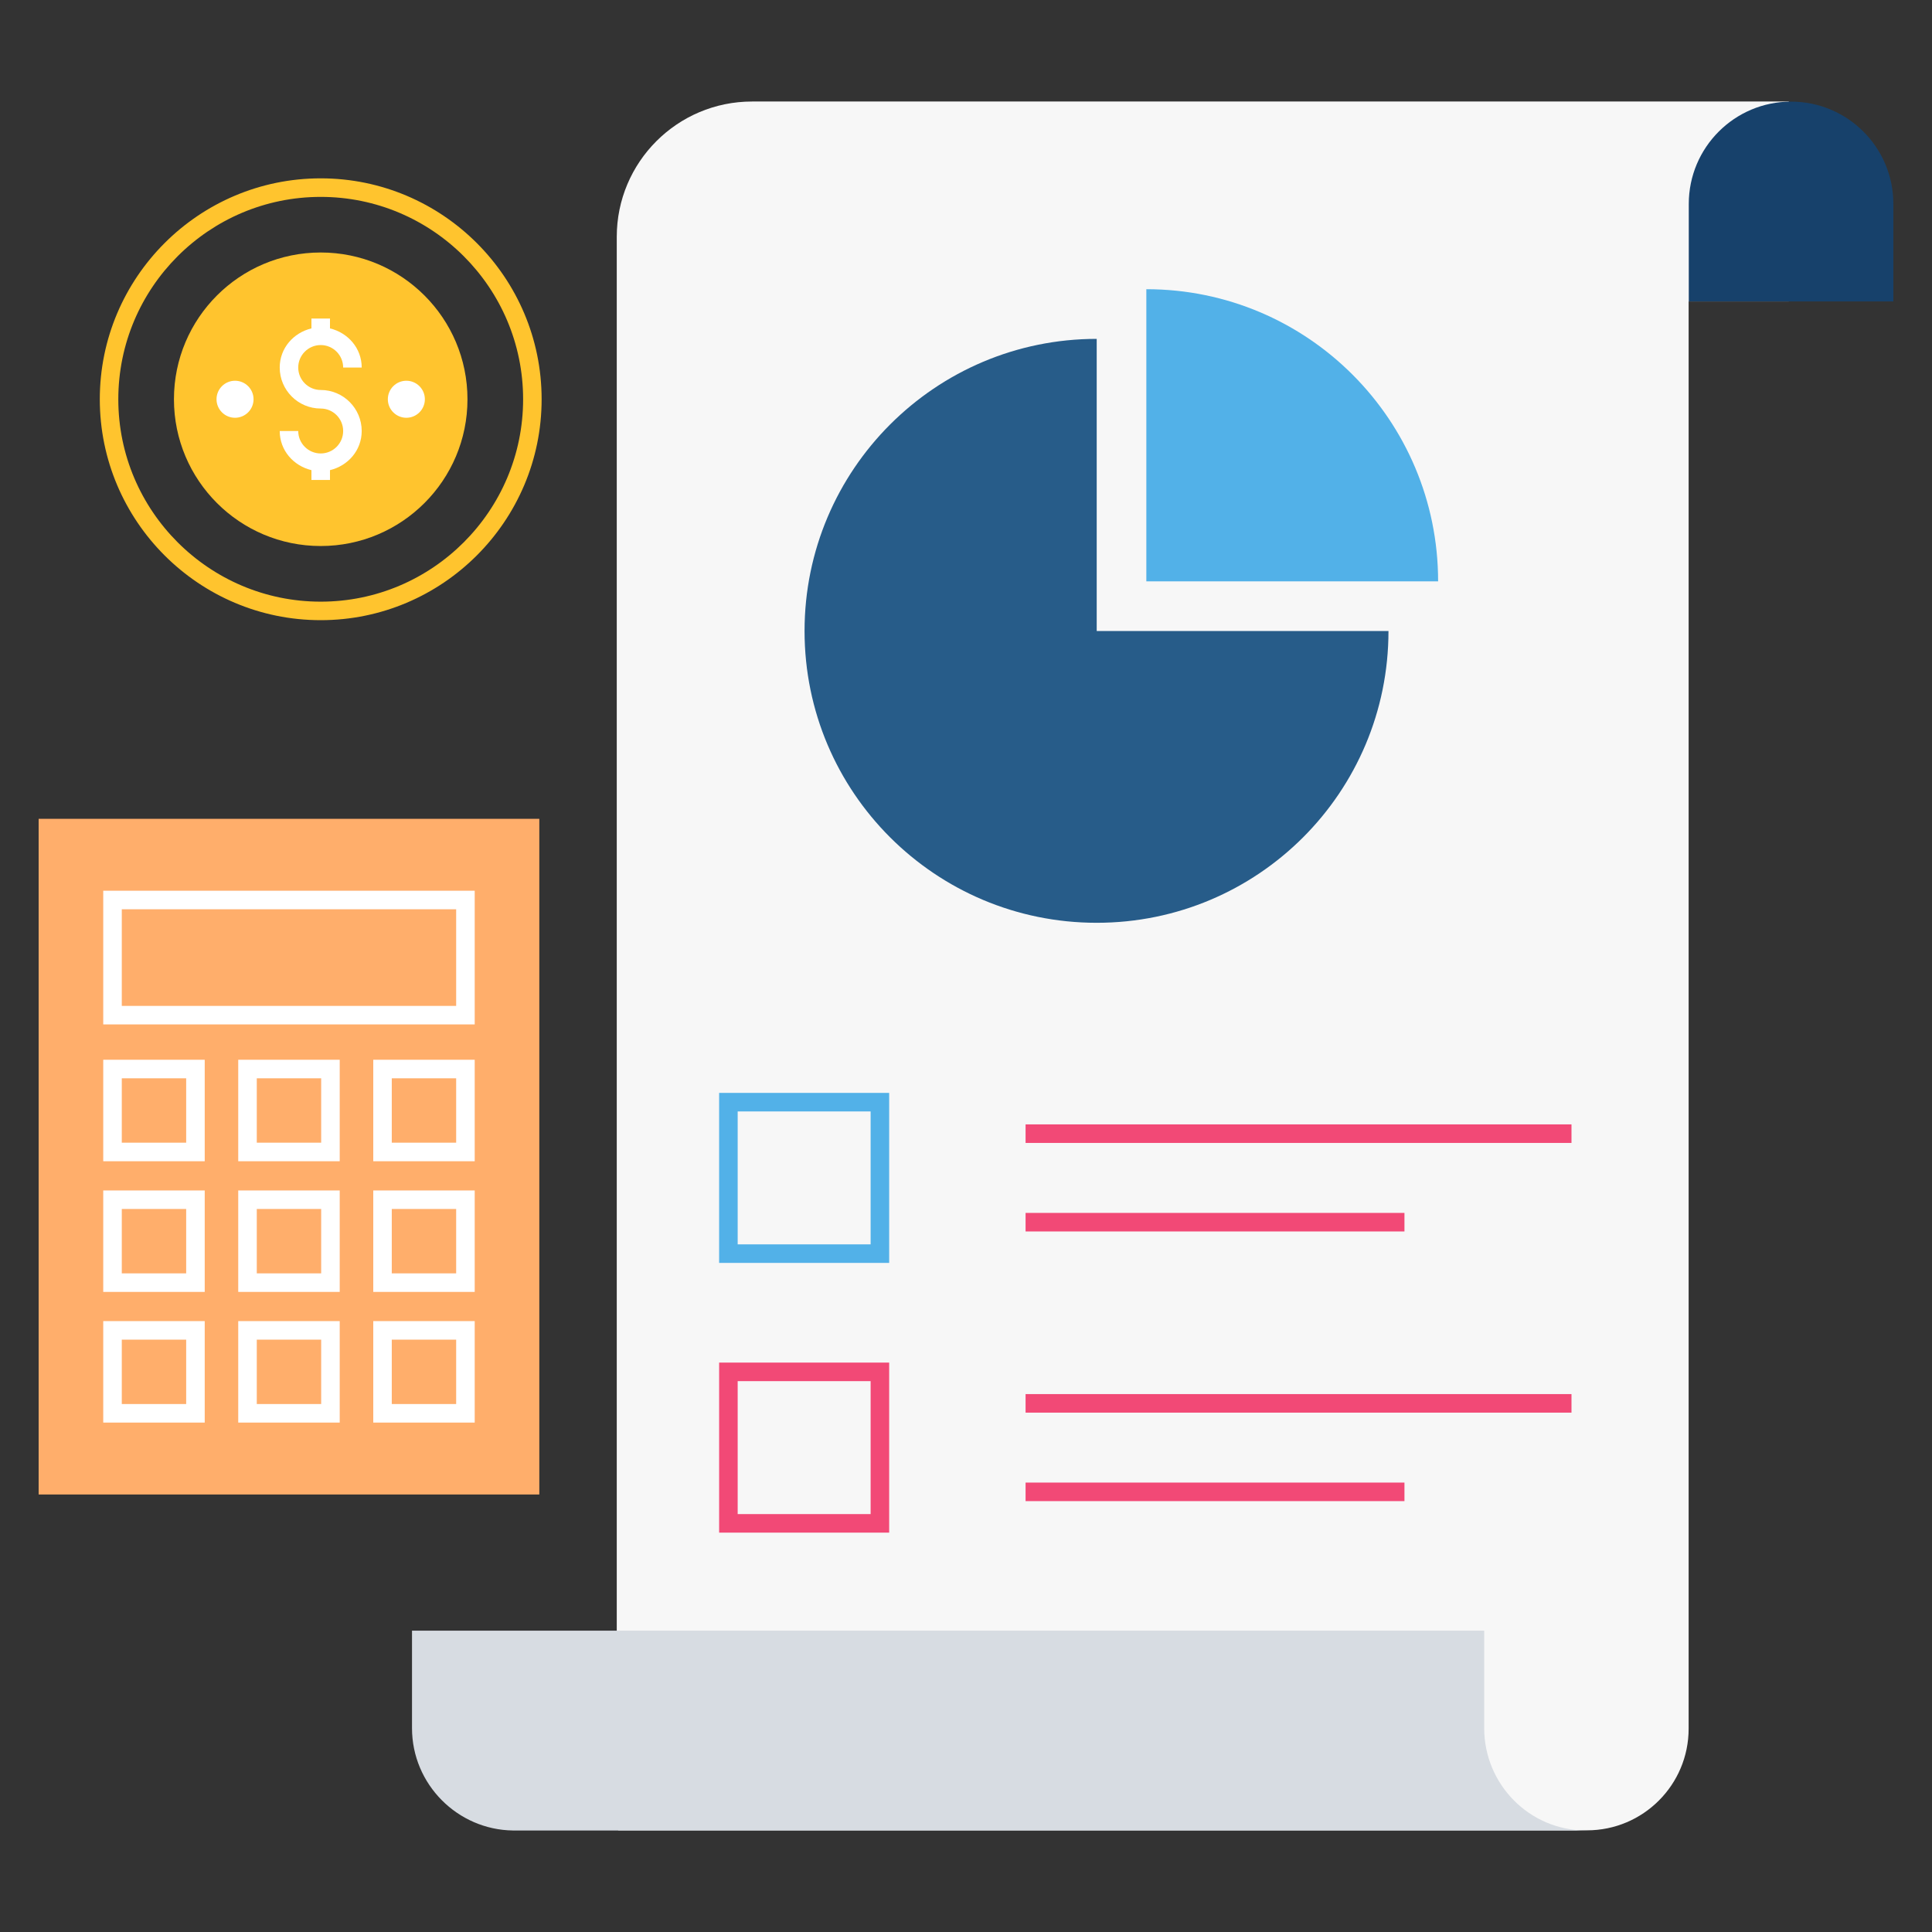 <svg xmlns="http://www.w3.org/2000/svg" width="55" height="55" viewBox="0 0 55 55" fill="none"><rect x="0" y="0" width="55" height="55" fill="#333333" stroke="none"/><path d="M9.13 17.655C5.662 17.655 2.841 14.834 2.841 11.366C2.841 7.898 5.662 5.077 9.13 5.077C12.598 5.077 15.419 7.898 15.419 11.366C15.419 14.834 12.598 17.655 9.13 17.655ZM9.13 5.605C5.953 5.605 3.368 8.189 3.368 11.366C3.368 14.543 5.953 17.128 9.13 17.128C12.307 17.128 14.892 14.543 14.892 11.366C14.892 8.189 12.307 5.605 9.13 5.605Z" fill="#FFC42E"></path><path d="M9.13 15.544C11.437 15.544 13.308 13.674 13.308 11.366C13.308 9.059 11.437 7.188 9.13 7.188C6.823 7.188 4.952 9.059 4.952 11.366C4.952 13.674 6.823 15.544 9.13 15.544Z" fill="#FFC42E"></path><path d="M9.13 11.102C8.777 11.102 8.49 10.815 8.49 10.463C8.49 10.11 8.777 9.823 9.13 9.823C9.482 9.823 9.769 10.11 9.769 10.463H10.297C10.297 9.913 9.907 9.472 9.394 9.349V9.069H8.866V9.349C8.353 9.472 7.963 9.913 7.963 10.463C7.963 11.106 8.486 11.63 9.13 11.63C9.482 11.63 9.769 11.917 9.769 12.27C9.769 12.623 9.482 12.909 9.13 12.909C8.777 12.909 8.49 12.623 8.49 12.27H7.963C7.963 12.82 8.353 13.261 8.866 13.384V13.664H9.394V13.384C9.907 13.261 10.297 12.82 10.297 12.27C10.297 11.626 9.774 11.102 9.13 11.102Z" fill="white"></path><path d="M11.568 11.893C11.859 11.893 12.095 11.657 12.095 11.366C12.095 11.075 11.859 10.839 11.568 10.839C11.277 10.839 11.041 11.075 11.041 11.366C11.041 11.657 11.277 11.893 11.568 11.893Z" fill="white"></path><path d="M6.691 11.893C6.982 11.893 7.218 11.657 7.218 11.366C7.218 11.075 6.982 10.839 6.691 10.839C6.4 10.839 6.164 11.075 6.164 11.366C6.164 11.657 6.4 11.893 6.691 11.893Z" fill="white"></path><path d="M15.353 23.31H1.1V42.545H15.353V23.31Z" fill="#FFAE6B"></path><path d="M5.828 40.498H2.939V37.609H5.828V40.498ZM3.467 39.97H5.3V38.137H3.467V39.97ZM9.671 40.498H6.782V37.609H9.671V40.498ZM7.31 39.97H9.143V38.137H7.31V39.97ZM13.514 40.498H10.626V37.609H13.514V40.498ZM11.153 39.97H12.986V38.137H11.153V39.97ZM5.828 36.778H2.939V33.89H5.828V36.778ZM3.467 36.25H5.3V34.417H3.467V36.25ZM9.671 36.778H6.782V33.89H9.671V36.778ZM7.31 36.25H9.143V34.417H7.31V36.25ZM13.514 36.778H10.626V33.89H13.514V36.778ZM11.153 36.25H12.986V34.417H11.153V36.25ZM5.828 33.058H2.939V30.169H5.828V33.058ZM3.467 32.53H5.3V30.697H3.467V32.53ZM9.671 33.058H6.782V30.169H9.671V33.058ZM7.31 32.53H9.143V30.697H7.31V32.53ZM13.514 33.058H10.626V30.169H13.514V33.058ZM11.153 32.53H12.986V30.697H11.153V32.53ZM13.514 29.163H2.939V25.357H13.514V29.163ZM3.467 28.636H12.986V25.885H3.467V28.636Z" fill="white"></path><path d="M50.922 2.89V8.582H48.072V49.212C48.072 50.81 46.776 52.106 45.178 52.106H17.599L17.558 46.938V6.742C17.558 4.615 19.283 2.89 21.41 2.89H50.922Z" fill="#F7F7F7"></path><path d="M50.988 2.893C49.38 2.893 48.076 4.197 48.076 5.805V8.582H53.9V5.805C53.9 4.197 52.596 2.893 50.988 2.893Z" fill="#17416B"></path><path d="M45.154 52.11H14.6C13.03 52.089 11.729 50.799 11.729 49.197V46.421H42.252V49.197C42.252 50.795 43.537 52.11 45.154 52.11Z" fill="#D7DCE2"></path><path d="M39.527 17.963C39.527 22.555 35.812 26.27 31.221 26.27C26.629 26.27 22.904 22.555 22.904 17.963C22.904 13.372 26.629 9.647 31.221 9.647V17.963H39.527Z" fill="#275C89"></path><path d="M40.94 16.55H32.634V8.233C37.225 8.233 40.94 11.959 40.94 16.55ZM25.313 35.953H20.472V31.113H25.313V35.953ZM21 35.425H24.785V31.64H21V35.425Z" fill="#52B1E8"></path><path d="M44.737 32.009H29.196V32.537H44.737V32.009Z" fill="#F24976"></path><path d="M39.982 34.529H29.196V35.057H39.982V34.529Z" fill="#F24976"></path><path d="M25.313 43.631H20.472V38.79H25.313V43.631ZM21 43.103H24.785V39.318H21V43.103Z" fill="#F24976"></path><path d="M44.737 39.687H29.196V40.215H44.737V39.687Z" fill="#F24976"></path><path d="M39.982 42.206H29.196V42.734H39.982V42.206Z" fill="#F24976"></path></svg>